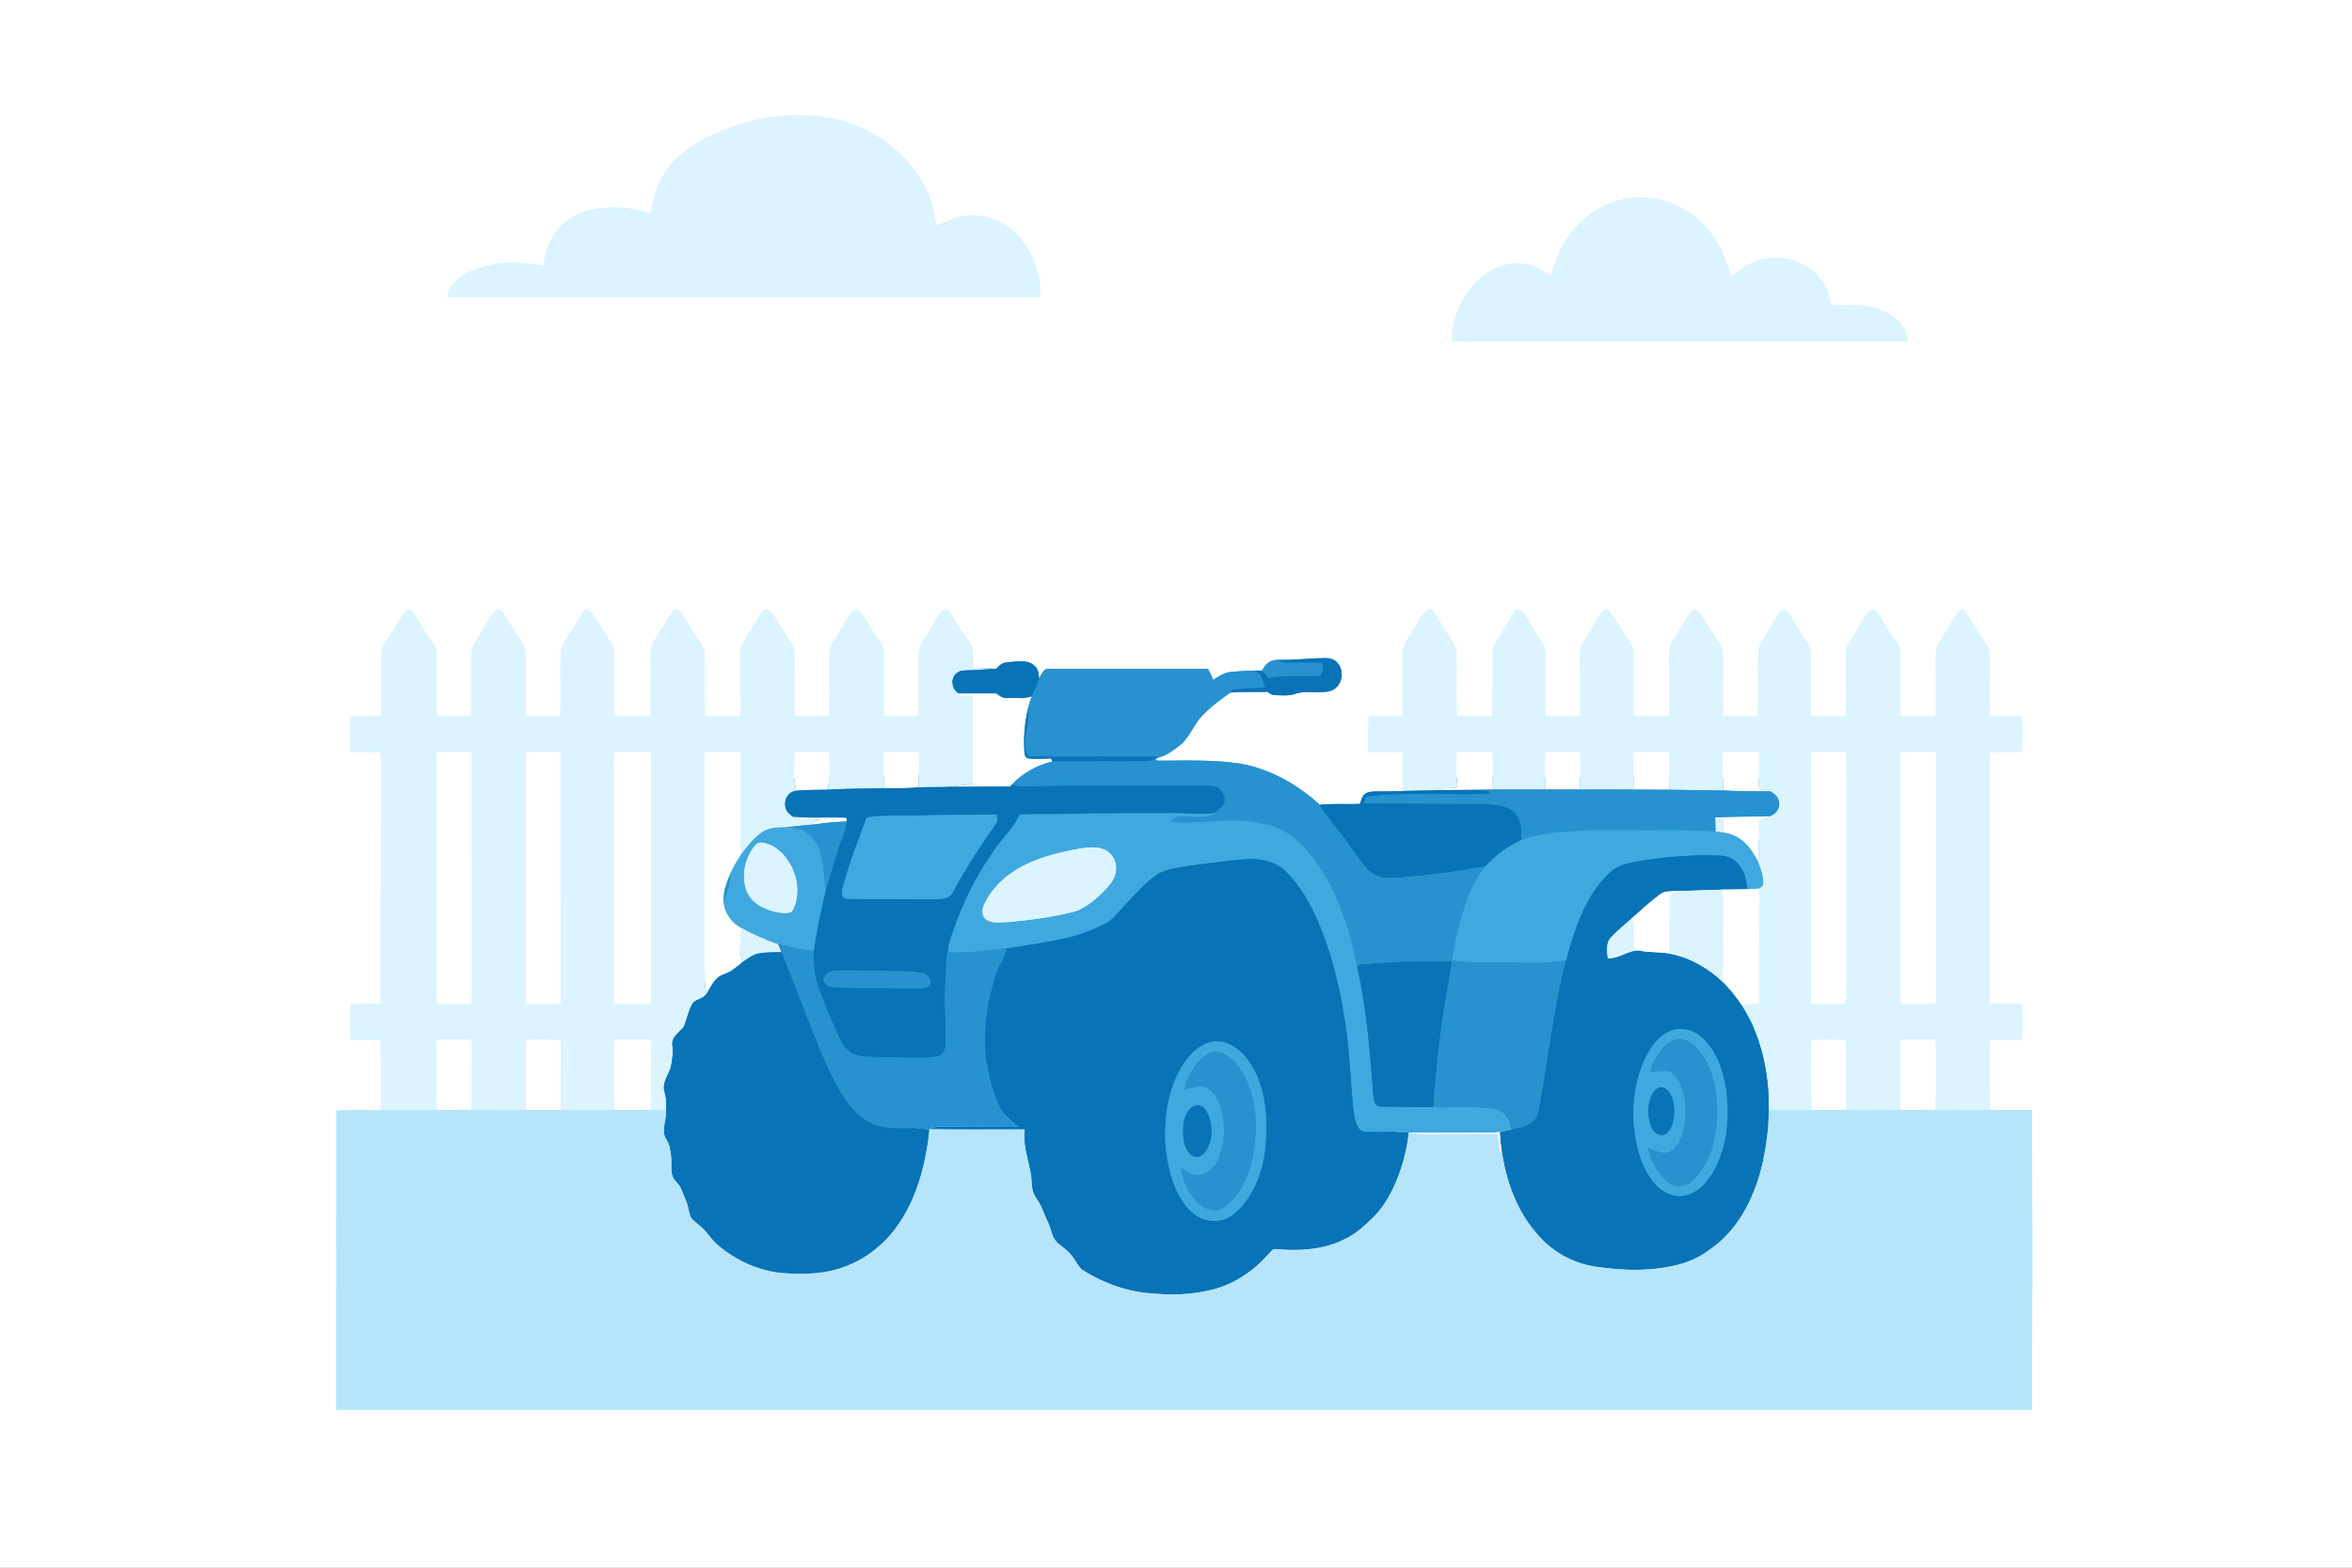 <svg xmlns="http://www.w3.org/2000/svg" viewBox="0 0 1254 836" width="1672" height="1114.667" xmlns:v="https://vecta.io/nano"><rect x="0" y="0" width="1254" height="836" fill="#333333" stroke="none"/><style><![CDATA[.B{stroke:#fff}.C{stroke:#2792cf}.D{fill:#fff}.E{fill:#2792cf}.F{stroke:#0973b8}.G{fill:#0973b8}.H{stroke:#dbf4ff}.I{fill:#dbf4ff}.J{stroke:#3fa9df}.K{fill:#3fa9df}]]></style><defs><path d="M0 0h1254v836H0V0zm346.99 113.95c-10.68-3.62-21.87-4.49-32.87-1.73-8.69 1.98-16.21 7.71-20.34 15.62-2.53 4.43-3.17 9.12-4 14.05-12.62-2.86-26.34-2.55-38.37 2.5-5.58 2.43-11.88 7.54-12.99 13.83 5.19.35 10.38.23 15.58.21h285c5.13.03 10.24.11 15.36-.17.9-10.87-2.8-21.63-9.5-30.13-7.3-9.7-19.71-14.79-31.72-12.85-5.04.74-8.92 3.34-13.94 4.91-1.06-4.67-1.6-9.67-3.21-14.14-8.66-22.62-29.56-38.37-52.99-43.1-15.57-2.72-31.98-1.7-47.1 2.88-14 4.5-29.18 10.66-38.61 22.48-6.14 7.41-8.97 16.23-10.3 25.64zm479.97 33.09c-4.23-2.62-7.85-5.32-12.93-6.06-7.36-1.3-14.48.24-20.68 4.33-12.03 7.95-19.28 22.31-19.31 36.65 4.99.25 9.97.17 14.96.14l215 .01c4.42.03 8.85.05 13.27-.13-.75-3.93-1.94-7.54-4.83-10.44-4.83-5.07-11.66-7.38-18.43-8.45-5.98-.96-11.39-.15-17.48-.22-.94-3.56-1.8-7.56-3.63-10.78-4.61-7.81-12.83-13.27-21.88-14.21-5.95-.54-12.07-.11-17.49 2.59-4.03 1.83-7.2 4.64-10.48 7.54-2.52-8.63-5.43-16.85-11.08-23.99-6.06-7.75-14.66-14.02-24.12-16.84-12.85-4.05-27.58-1.57-38.65 6.03-11.77 7.97-18.85 20.23-22.24 33.83zm-623.9 234.84c-5.41.19-10.82.02-16.24.15-.28 6.32-.24 12.65-.01 18.97l16.17.12c.37 7.95.09 15.92.18 23.88l-.17 110.16c-5.34.3-10.66.13-16 .19-.44 6.4-.5 12.87-.02 19.27 5.35.03 10.68-.2 16.03.16.3 12.44.09 24.91.14 37.35-7.92-.19-15.84-.23-23.76.07l-.08 159.55 904.09.09.18-83.84-.16-76.06c-7.54-.06-15.09-.1-22.63.05-.23-9.66-.02-19.33-.17-28.99-.05-2.83.11-5.66.37-8.48l16.95.06c.55-6.41.45-12.88.07-19.29-5.73-.08-11.44.23-17.17-.13-.27-4.72-.24-9.43-.2-14.16l.03-108c-.07-3.97-.02-7.92.23-11.88 5.72-.21 11.43.04 17.15-.18.32-6.3.25-12.6.05-18.9-5.74-.2-11.47.06-17.21-.17-.53-10.95.01-21.95-.21-32.91.1-3.35-1.78-5.43-3.5-8.07-3.68-5.21-6.65-10.85-10.49-15.96-1.42.52-2.63.91-3.43 2.3-2.58 3.83-4.65 7.99-7.17 11.86-1.62 2.76-3.94 5.54-3.93 8.87-.22 11.29.29 22.61-.15 33.9-6.26.18-12.52.19-18.78-.02l-.01-23.84c-.06-3.96.3-8.07-.3-12-.97-3.13-3.56-5.83-5.26-8.63-2.74-3.88-4.71-8.65-8.03-12.04-1.37-.21-2.45-.34-3.39.87-2.91 3.52-4.88 7.83-7.4 11.64-1.75 3.07-4.65 6.47-4.57 10.12-.22 11.29.24 22.62-.15 33.9-6.24.18-12.47.23-18.7-.07l.04-24.79c-.06-3.62.28-7.42-.37-10.99-.97-2.98-3.17-5.64-4.81-8.3-2.45-3.59-4.41-7.53-6.99-11.03-.61-.8-1.99-2.21-3.04-1.42-1.89 1.3-3.05 3.84-4.26 5.75-2.34 4.27-5.1 8.3-7.4 12.59-1.69 2.99-1.17 7.06-1.26 10.4-.08 9.28.29 18.59-.18 27.87-6.12.17-12.22.16-18.34 0-.49-10.95 0-21.95-.17-32.91.18-3.79-2.75-6.86-4.62-9.95-2.9-4.13-5.2-8.77-8.41-12.66-.97-1.25-2.38-1.54-3.57-.38-2.6 2.79-4.27 6.53-6.35 9.72-1.78 3.09-4.29 6.05-5.47 9.43-.71 3.85-.27 7.97-.34 11.88l-.04 24.84c-6.29.22-12.58.2-18.88 0-.21-11.28.09-22.59-.06-33.87.1-3.59-2.67-6.46-4.45-9.4-2.88-4.12-5.15-8.79-8.39-12.63-1.38-1.74-3.16-.5-4.25.83-2.82 3.62-4.79 7.92-7.22 11.81-1.93 3.48-4.4 6.19-4.2 10.39l.18 32.8c-6.19.33-12.39.25-18.58.09-.22-9.28-.05-18.58-.09-27.86-.11-3.94.62-7.76-1.65-11.18-3.32-5.09-6.19-10.46-9.56-15.5-1.08-1.78-2.46-1.84-4.3-2.28-3.3 4.89-6.08 10.09-9.33 15.01-1.59 2.58-3.24 4.75-3.27 7.93l-.05 33.85c-6.3.22-12.6.21-18.9.03-.6-11.28-.01-22.6-.26-33.88-.01-3.28-2.7-6.49-4.34-9.21-2.76-3.98-4.79-8.5-7.8-12.27-1.23-1.5-2.91-1.95-4.39-.46-3.08 3.3-4.97 7.79-7.48 11.55-1.92 3.29-4.81 6.38-4.74 10.39l-.08 33.86c-5.98.28-11.96.01-17.94.17-.33 6.31-.18 12.59-.26 18.91 6.08.32 12.15-.08 18.23.25l.17 20.66c-4.99.27-9.98.11-14.97.22-2.13.11-4.43.3-5.94 2.01-.95 1.35-1.4 3.1-1.98 4.64-7.13.25-14.32-.24-21.42.5-11.52-10.63-26.12-18.98-41.64-21.84-14.64-2.34-29.18-1.73-44.02-1.7-.76.08-1.43-.23-2.01-.93l2.03-.88c4.12-1.1 7.32-3.62 10.72-6.11 4.73-3.64 7.22-9.8 10.69-14.31 4.84-5.58 10.54-9.87 16.55-14.08 6.54-.65 13.18-.16 19.76-.44 1.43.84 2.49 1.87 4.26 1.79 3.52.04 7.59.48 10.9-.8 6.02-1.99 13.24.35 19.18-1.75 6.03-2.53 7.07-11.29 2.26-15.46-2.85-2.3-5.92-1.67-9.33-1.69-7.29.33-14.53 1.05-21.85.91l-.48-.01c-4.1.36-5.81 2.29-7.72 5.68l-4.37.02c-4.2.14-8.41.35-12.6.77-3.44.38-6.28 2.4-9.1 4.23a101.69 101.69 0 0 0-2.79-5.88c-28.14.04-57.12-.02-85.18.01-2.44-.35-3.84 3.38-4.87 5.03-.38-2.52-.18-4.72-2.28-6.51-3.49-3.76-10.22-2.46-14.76-1.98-2.76.04-4.06 1.61-5.9 3.38l-12.31-.52c-.43-3.56.12-7.19-.37-10.71-1.32-3.27-3.84-6.11-5.7-9.09-2.34-3.35-4.18-7.14-6.83-10.24-.99-1.22-2.77-1.17-3.8-.04-2.54 2.85-4.24 6.55-6.25 9.79-1.76 3.14-4.08 6.11-5.45 9.44-.94 3.37-.52 7.23-.59 10.72l-.02 25.83c-6.18.23-12.36.19-18.53.01l-.04-33.86c.02-3.55-2.38-6.13-4.18-8.98-2.62-3.77-4.76-7.85-7.4-11.61-.67-.76-1.57-2.27-2.72-2.16-2.01-.34-2.73 1.5-3.84 2.8-2.73 4.01-5.03 8.3-7.66 12.37-1.44 2.46-3.11 4.6-3.18 7.56-.3 11.28.28 22.61-.21 33.89-6.13.11-12.43.43-18.49-.24l.14-30.61c-.02-2.59.04-4.99-1.35-7.28-2.27-3.99-5.03-7.7-7.34-11.68-1.48-2.29-2.97-5.2-5.24-6.78-2.89-.9-3.57 1.63-5.01 3.48l-8.63 14.36c-1.27 2.15-1.45 4.46-1.45 6.9l.1 31.83c-6.26.23-12.52.21-18.78.02-.43-10.95.02-21.93-.23-32.89.11-3.84-2.81-6.84-4.72-9.95-2.93-4.12-5.09-8.86-8.32-12.74-.88-1.12-2.84-1.67-3.81-.41-2.64 3.1-4.49 6.9-6.69 10.32-1.67 2.91-3.85 5.77-4.96 8.94-.69 3.86-.24 7.97-.31 11.88l-.1 24.86c-6.47.17-12.92.23-19.4-.07l.03-24.79c-.04-3.63.3-7.41-.3-11-1.06-3.22-3.4-6.09-5.15-8.99-2.42-3.58-4.45-7.51-7.18-10.87-.87-1.28-2.82-1.34-3.71-.07-2.69 3.72-4.78 7.86-7.35 11.67-2.24 3.71-4.95 6.65-4.88 11.25l-.05 32.86c-6.18.2-12.36.21-18.55-.03-.25-8.6-.07-17.21-.1-25.82-.06-3.54.37-7.36-.44-10.82-1.34-3.3-3.83-6.18-5.69-9.21-2.17-3.18-3.86-6.77-6.3-9.75-1.21-1.46-3.25-1.44-4.33.17-3.02 3.73-5.15 8.23-7.74 12.28-1.85 3.25-4.52 6.36-4.4 10.3l-.14 32.9c-6.09.15-12.18.17-18.27 0-.33-8.61-.11-17.25-.2-25.87-.09-3.33.34-6.97-.47-10.21-1.6-3.74-4.4-6.99-6.48-10.49-1.98-3.03-3.63-6.35-5.87-9.19-1.01-1.25-2.69-1.34-3.66.03-3.19 3.92-5.47 8.61-8.3 12.8-1.83 3.05-4.68 6.34-4.67 10.02-.27 10.96.32 21.96-.15 32.92z" id="A"/><path d="M443 62.95c23.43 4.73 44.33 20.48 52.99 43.1 1.61 4.47 2.15 9.47 3.21 14.14 5.02-1.57 8.9-4.17 13.94-4.91 12.01-1.94 24.42 3.15 31.72 12.85 6.7 8.5 10.4 19.26 9.5 30.13-5.12.28-10.23.2-15.36.17H254c-5.2.02-10.39.14-15.58-.21 1.11-6.29 7.41-11.4 12.99-13.83 12.03-5.05 25.75-5.36 38.37-2.5.83-4.93 1.47-9.62 4-14.05 4.13-7.91 11.65-13.64 20.34-15.62 11-2.76 22.19-1.89 32.87 1.73 1.33-9.41 4.16-18.23 10.3-25.64 9.43-11.82 24.61-17.98 38.61-22.48 15.12-4.58 31.53-5.6 47.1-2.88z" id="B"/><path d="M887.85 107.18c9.46 2.82 18.06 9.09 24.12 16.84 5.65 7.14 8.56 15.36 11.08 23.99 3.28-2.9 6.45-5.71 10.48-7.54 5.42-2.7 11.54-3.13 17.49-2.59 9.05.94 17.27 6.4 21.88 14.21 1.83 3.22 2.69 7.22 3.63 10.78 6.09.07 11.5-.74 17.48.22 6.77 1.07 13.6 3.38 18.43 8.45 2.89 2.9 4.08 6.51 4.83 10.44-4.42.18-8.85.16-13.27.13l-215-.01c-4.99.03-9.97.11-14.96-.14.03-14.34 7.28-28.7 19.31-36.65 6.2-4.09 13.32-5.63 20.68-4.33 5.08.74 8.7 3.44 12.93 6.06 3.39-13.6 10.47-25.86 22.24-33.83 11.07-7.6 25.8-10.08 38.65-6.03z" id="C"/><path d="M219.84 326.11c2.24 2.84 3.89 6.16 5.87 9.19 2.08 3.5 4.88 6.75 6.48 10.49.81 3.24.38 6.88.47 10.21.09 8.62-.13 17.26.2 25.87 6.09.17 12.18.15 18.27 0 .36-10.96-.02-21.94.14-32.9-.12-3.94 2.55-7.05 4.4-10.3 2.59-4.05 4.72-8.55 7.74-12.28 1.08-1.61 3.12-1.63 4.33-.17 2.44 2.98 4.13 6.57 6.3 9.75 1.86 3.03 4.35 5.91 5.69 9.21.81 3.46.38 7.28.44 10.82l.1 25.82c6.19.24 12.37.23 18.55.03.2-10.95-.08-21.91.05-32.86-.07-4.6 2.64-7.54 4.88-11.25 2.57-3.81 4.66-7.95 7.35-11.67.89-1.27 2.84-1.21 3.71.07 2.73 3.36 4.76 7.29 7.18 10.87 1.75 2.9 4.09 5.77 5.15 8.99.6 3.59.26 7.37.3 11l-.03 24.79c6.48.3 12.93.24 19.4.07.2-8.28.07-16.57.1-24.86.07-3.91-.38-8.02.31-11.88 1.11-3.17 3.29-6.03 4.96-8.94 2.2-3.42 4.05-7.22 6.69-10.32.97-1.26 2.93-.71 3.81.41 3.23 3.88 5.39 8.62 8.32 12.74 1.91 3.11 4.83 6.11 4.72 9.95.25 10.96-.2 21.94.23 32.89 6.26.19 12.52.21 18.78-.02l-.1-31.83c0-2.44.18-4.75 1.45-6.9 2.76-4.84 5.73-9.59 8.63-14.36 1.44-1.85 2.12-4.38 5.01-3.48 2.27 1.58 3.76 4.49 5.24 6.78 2.31 3.98 5.07 7.69 7.34 11.68 1.39 2.29 1.33 4.69 1.35 7.28l-.14 30.61c6.06.67 12.36.35 18.49.24.49-11.28-.09-22.61.21-33.89.07-2.96 1.74-5.1 3.18-7.56 2.63-4.07 4.93-8.36 7.66-12.37 1.11-1.3 1.83-3.14 3.84-2.8 1.15-.11 2.05 1.4 2.72 2.16 2.64 3.76 4.78 7.84 7.4 11.61 1.8 2.85 4.2 5.43 4.18 8.98l.04 33.86c6.17.18 12.35.22 18.53-.01.17-8.61 0-17.22.02-25.83.07-3.49-.35-7.35.59-10.72 1.37-3.33 3.69-6.3 5.45-9.44 2.01-3.24 3.71-6.94 6.25-9.79 1.03-1.13 2.81-1.18 3.8.04 2.65 3.1 4.49 6.89 6.83 10.24 1.86 2.98 4.38 5.82 5.7 9.09.49 3.52-.06 7.15.37 10.71 4.11.07 8.21.3 12.31.52-4.7.16-9.37.73-14.08.79-2.51.17-4.95-.18-6.99 1.56-3.44 3.02-2.77 8.73 1.26 10.93l-1.18.82 8.58.26-.01 47.06c-4.01.54-8.03.81-12.01 1.54-5.6.24-11.21.08-16.81.27l-.06-18.73c-6.16-.18-12.36-.3-18.52.03-.27 6.4.04 12.81-.19 19.22-9.88.16-19.74.11-29.61.75 1.07-6.72.66-13.2.44-20-6.03-.22-12.06-.19-18.09-.03-.09 6.71-1 14.01.78 20.54-4.23.55-6.51 4.32-5.89 8.38.38 2.64 2.19 4.22 4.29 5.61 4.12 2.25 9.83.68 14.42 1.73-1.7.63-3.42 1.03-5.22 1.3l2.01.95-15.83 1.48c-4.24 0-8.83.28-12.39 2.85-4.16 2.92-7.54 7.32-10.61 11.33-.76-5.42-.71-10.84-.62-16.29l.03-37.85c-6.29-.23-12.58-.2-18.87-.03-.37 7.61-.07 15.26-.14 22.88l-.01 95c-.12 3.71-.06 7.29 1.05 10.87-1.69 2.75-4.94 2.7-7.17 4.78-2.62 3.58-3.25 8.99-5.07 12.97-2.1 2.72-6.65 5.44-6.06 9.36.45 3.83.14 7.29-.62 11.06-.56 3.61-3.02 6.31-3.67 9.96-.81 2.89.63 5.08.88 7.94.11 2.09.02 4.19-.02 6.28l-8.03-.27c-.32-12.49.25-25.01-.26-37.49-6.44 0-12.88-.13-19.31.06-.3 12.48.26 25-.29 37.48-9.35.29-18.73.16-28.08-.02-.51-12.39.14-24.81-.24-37.2-5.25-.45-10.55-.22-15.82-.26-1.2.08-2.48-.04-2.5 1.56-.37 11.95.31 23.95-.32 35.9-9.65.31-19.33.18-28.99.14.29-9.7.03-19.42.18-29.12.08-2.86-.12-5.71-.45-8.55-5.92.04-11.85-.18-17.76.09-.61 4.88-.33 9.57-.35 14.46v23.07c-9.9.21-19.81.11-29.72.06l-.14-37.35c-5.35-.36-10.68-.13-16.03-.16-.48-6.4-.42-12.87.02-19.27 5.34-.06 10.66.11 16-.19l.17-110.16c-.09-7.96.19-15.93-.18-23.88-5.39-.19-10.78-.01-16.17-.12-.23-6.32-.27-12.65.01-18.97 5.42-.13 10.83.04 16.24-.15.47-10.96-.12-21.96.15-32.92-.01-3.68 2.84-6.97 4.67-10.02 2.83-4.19 5.11-8.88 8.3-12.8.97-1.37 2.65-1.28 3.66-.03zm13.14 75.03c-.16 3.95-.17 7.9-.12 11.86l-.01 109c-.04 4.39-.05 8.78.17 13.18 6.06.3 12.1.28 18.17-.01.37-6.73.13-13.43.21-20.17l-.02-95c-.08-6.3.16-12.57-.22-18.87-6.07-.18-12.12-.2-18.18.01zm47.47 133.82c6.16.76 12.22.52 18.4.16l-.02-133.98c-6.09-.1-12.29-.43-18.36.17l-.02 133.65zm46.98.01c6.45.67 13.05.45 19.52.21L347 412c.05-3.63.01-7.25-.12-10.88-6.43-.06-12.96-.42-19.36.18-.34 3.87-.07 7.81-.11 11.7l.02 121.97z" id="D"/><path d="M764.43 326.5c3.01 3.77 5.04 8.29 7.8 12.27 1.64 2.72 4.33 5.93 4.34 9.21.25 11.28-.34 22.6.26 33.88 6.3.18 12.6.19 18.9-.03l.05-33.85c.03-3.18 1.68-5.35 3.27-7.93 3.25-4.92 6.03-10.12 9.33-15.01 1.84.44 3.22.5 4.3 2.28 3.37 5.04 6.24 10.41 9.56 15.5 2.27 3.42 1.54 7.24 1.65 11.18l.09 27.86c6.19.16 12.39.24 18.58-.09l-.18-32.8c-.2-4.2 2.27-6.91 4.2-10.39 2.43-3.89 4.4-8.19 7.22-11.81 1.09-1.33 2.87-2.57 4.25-.83 3.24 3.84 5.51 8.51 8.39 12.63 1.78 2.94 4.55 5.81 4.45 9.4l.06 33.87c6.3.2 12.59.22 18.88 0 .16-8.27-.01-16.56.04-24.84.07-3.91-.37-8.03.34-11.88 1.18-3.38 3.69-6.34 5.47-9.43 2.08-3.19 3.75-6.93 6.35-9.72 1.19-1.16 2.6-.87 3.57.38 3.21 3.89 5.51 8.53 8.41 12.66 1.87 3.09 4.8 6.16 4.62 9.95.17 10.96-.32 21.96.17 32.91 6.12.16 12.22.17 18.34 0 .47-9.28.1-18.59.18-27.87.09-3.34-.43-7.41 1.26-10.4 2.3-4.29 5.06-8.32 7.4-12.59 1.21-1.91 2.37-4.45 4.26-5.75 1.05-.79 2.43.62 3.04 1.42 2.58 3.5 4.54 7.44 6.99 11.03 1.64 2.66 3.84 5.32 4.81 8.3.65 3.57.31 7.37.37 10.99l-.04 24.79c6.23.3 12.46.25 18.7.07.39-11.28-.07-22.61.15-33.9-.08-3.65 2.82-7.05 4.57-10.12 2.52-3.81 4.49-8.12 7.4-11.64.94-1.21 2.02-1.08 3.39-.87 3.32 3.39 5.29 8.16 8.03 12.04 1.7 2.8 4.29 5.5 5.26 8.63.6 3.93.24 8.04.3 12l.01 23.84c6.26.21 12.52.2 18.78.02.44-11.29-.07-22.61.15-33.9-.01-3.33 2.31-6.11 3.93-8.87 2.52-3.87 4.59-8.03 7.17-11.86.8-1.39 2.01-1.78 3.43-2.3 3.84 5.11 6.81 10.75 10.49 15.96 1.72 2.64 3.6 4.72 3.5 8.07.22 10.96-.32 21.96.21 32.91 5.74.23 11.47-.03 17.21.17.2 6.3.27 12.6-.05 18.9-5.72.22-11.43-.03-17.15.18-.25 3.96-.3 7.91-.23 11.88l-.03 108c-.04 4.73-.07 9.44.2 14.16 5.73.36 11.44.05 17.17.13.38 6.41.48 12.88-.07 19.29-5.66.11-11.3-.09-16.95-.06-.26 2.82-.42 5.65-.37 8.48l.17 28.99c-9.57.22-19.17.24-28.74-.01-.06-12.5.44-25.05-.25-37.53-6.11.02-12.24-.12-18.36.06-.3 12.48.21 24.99-.31 37.47-9.64.26-19.3.15-28.94-.01l-.08-37.18c-6.12-.37-12.2-.36-18.32-.02-.39 12.38-.17 24.84-.06 37.24-7.58.24-15.14-.21-22.72.14.4-19.29-4.01-39.83-14.43-56.26l9.09-.96.34-61.07c.82-.52 1.52-1.15 2.1-1.87.3-4.47-1.29-8.36-2.82-12.43.77-7.41.35-14.78.31-22.21 1.91-.59 3.8-1.2 5.66-1.94 3.66-1.19 6.16-4.55 5.12-8.46-.71-2.48-2.53-3.75-4.63-5l1.06-.55a172.36 172.36 0 0 0-6.82-.53c-.59-6.58-.08-13.1-.26-19.7-6.29-.26-12.59-.22-18.88-.05-.42 6.83-.22 13.61-.05 20.44l-28.63-.4c-.44-6.68-.14-13.34-.32-20.02-6.22-.16-12.47-.29-18.69.03-.5 6.62 0 13.27-.26 19.9l-28.61-.03c.17-6.67.42-13.26-.05-19.93-6.08-.16-12.13-.17-18.21 0-.31 6.65-.02 13.29-.19 19.94-9.31 0-18.62-.02-27.93.01-.26-6.63-.01-13.26-.18-19.9-6.29-.25-12.59-.21-18.88-.04-.44 6.29 0 12.54-.18 18.83-3.59.41-7.18.55-10.79.54l3.24.84-21.17.5c-.25-6.89-.01-13.78-.17-20.66-6.08-.33-12.15.07-18.23-.25.08-6.32-.07-12.6.26-18.91 5.98-.16 11.96.11 17.94-.17l.08-33.86c-.07-4.01 2.82-7.1 4.74-10.39 2.51-3.76 4.4-8.25 7.48-11.55 1.48-1.49 3.16-1.04 4.39.46zm201.35 74.61c-.43 7.95-.08 15.93-.19 23.89l.01 91c.1 6.41-.19 12.78.17 19.18 6.11.28 12.19.3 18.3-.01.26-4.72.19-9.44.14-14.17l.02-107c.05-4.29.07-8.58-.1-12.87-6.12-.18-12.23-.18-18.35-.02zm47.59 133.93c6.19.58 12.37.41 18.57.09.18-3.71.23-7.41.17-11.13l-.06-122.87c-6.19-.09-12.47-.41-18.63.14-.28 2.89-.15 5.84-.14 8.73l.09 125.04z" id="E"/><path d="M702.98 351c3.41.02 6.48-.61 9.33 1.69 4.81 4.17 3.77 12.93-2.26 15.46-5.94 2.1-13.16-.24-19.18 1.75-3.31 1.28-7.38.84-10.9.8-1.77.08-2.83-.95-4.26-1.79-6.58.28-13.22-.21-19.76.44l1.23-1.7 17.16-1.26c-.7-2.13-1.25-4.45-2.32-6.42-1.04-.92-2.3-1.62-3.46-2.37l4.37-.02 3.51 3.96c9.14-1.69 18.1-.88 27.33-1.11 1.25-2.63 2.13-4.13.96-7.02-6.25-.14-12.49.05-18.74.11-1.95.16-3.21-.76-4.86-1.61 7.32.14 14.56-.58 21.85-.91z" id="F"/><path d="M680.65 351.9l.48.01c1.65.85 2.91 1.77 4.86 1.61l18.74-.11c1.17 2.89.29 4.39-.96 7.02-9.23.23-18.19-.58-27.33 1.11l-3.51-3.96c1.91-3.39 3.62-5.32 7.72-5.68z" id="G"/><path d="M536.98 353.27c4.54-.48 11.27-1.78 14.76 1.98 2.1 1.79 1.9 3.99 2.28 6.51-1.01 3.33-2.47 6.44-3.95 9.57-3.96 1.59-8.83.87-13.08 1-2.5.25-3.98-1.15-5.91-2.4-6.61-.04-13.21.03-19.81 0-4.03-2.2-4.7-7.91-1.26-10.93 2.04-1.74 4.48-1.39 6.99-1.56 4.71-.06 9.38-.63 14.08-.79 1.84-1.77 3.14-3.34 5.9-3.38z" id="H"/><path d="M558.89 356.73l85.18-.01a101.69 101.69 0 0 1 2.79 5.88c2.82-1.83 5.66-3.85 9.1-4.23 4.19-.42 8.4-.63 12.6-.77 1.16.75 2.42 1.45 3.46 2.37 1.07 1.97 1.62 4.29 2.32 6.42-5.73.27-11.43.93-17.16 1.26l-1.23 1.7c-6.01 4.21-11.71 8.5-16.55 14.08-3.47 4.51-5.96 10.67-10.69 14.31-3.4 2.49-6.6 5.01-10.72 6.11-6.22-.8-12.69-.27-18.99-.42-17.06-.17-34.16.31-51.21-.2-3.34-8.91 1.19-16.36.38-25.61.41-2.16 1.01-4.28 1.9-6.29 1.48-3.13 2.94-6.24 3.95-9.57 1.03-1.65 2.43-5.38 4.87-5.03z" id="I"/><path d="M511.27 369.93h19.81c1.93 1.25 3.41 2.65 5.91 2.4 4.25-.13 9.12.59 13.08-1-.89 2.01-1.49 4.13-1.9 6.29-1.87 7.96-2.6 16.12-1.89 24.28.1 1.08.93 2.51 2.13 2.55 3.98.46 8.1.08 12.1.01l.52 1.69c-7.84 1.71-16.08 6.33-21.49 12.3-.36.33-.71.67-1.06 1.02l-31.83.14c3.98-.73 8-1 12.01-1.54l.01-47.06c-2.86-.14-5.72-.19-8.58-.26l1.18-.82z" id="J"/><path d="M548.17 377.62c.81 9.25-3.72 16.7-.38 25.61 17.05.51 34.15.03 51.21.2 6.3.15 12.77-.38 18.99.42l-2.03.88-.39.16c-1.77.89-3.6 1.14-5.57 1.14-16.32-.06-32.65-.04-48.97.12l-.52-1.69c-4 .07-8.12.45-12.1-.01-1.2-.04-2.03-1.47-2.13-2.55-.71-8.16.02-16.32 1.89-24.28z" id="K"/><path d="M232.98 401.14c6.06-.21 12.11-.19 18.18-.01.38 6.3.14 12.57.22 18.87l.02 95c-.08 6.74.16 13.44-.21 20.17-6.07.29-12.11.31-18.17.01-.22-4.4-.21-8.79-.17-13.18l.01-109c-.05-3.96-.04-7.91.12-11.86z" id="L"/><path d="M280.47 401.31c6.07-.6 12.27-.27 18.36-.17l.02 133.98c-6.18.36-12.24.6-18.4-.16l.02-133.65z" id="M"/><path d="M327.52 401.3c6.4-.6 12.93-.24 19.36-.18.13 3.63.17 7.25.12 10.88l-.05 123.18c-6.47.24-13.07.46-19.52-.21L327.41 413c.04-3.89-.23-7.83.11-11.7z" id="N"/><path d="M375.91 401.12c6.29-.17 12.58-.2 18.87.03l-.03 37.85c-.09 5.45-.14 10.87.62 16.29-2.39 3.46-4.58 7.15-6.14 11.08-2.16 5.28-4.05 10.29-3.17 16.13 1.13 5.57 4.15 9.65 9.14 12.37-.34 6.07-1.45 12.37.81 18.16-1.89 1.43-3.67 3.02-5.6 4.39-2.22 1.57-5.14 2.1-7.36 3.63-2.8 2.19-4.42 5.84-6.24 8.82-1.11-3.58-1.17-7.16-1.05-10.87l.01-95c.07-7.62-.23-15.27.14-22.88z" id="O"/><path d="M423.81 401.12c6.03-.16 12.06-.19 18.09.03.22 6.8.63 13.28-.44 20-5.65.11-11.22.02-16.87.51-1.78-6.53-.87-13.83-.78-20.54z" id="P"/><path d="M471.26 401.18c6.16-.33 12.36-.21 18.52-.03.19 6.25.03 12.49.06 18.73-6.25.58-12.5.44-18.77.52.23-6.41-.08-12.82.19-19.22z" id="Q"/><path d="M776.84 401.12c6.29-.17 12.59-.21 18.88.04.17 6.64-.08 13.27.18 19.9l-14.03.19-12.76.08-3.24-.84c3.61.01 7.2-.13 10.79-.54.18-6.29-.26-12.54.18-18.83z" id="R"/><path d="M824.02 401.11c6.08-.17 12.13-.16 18.21 0 .47 6.67.22 13.26.05 19.93l-18.45.01c.17-6.65-.12-13.29.19-19.94z" id="S"/><path d="M871.15 401.17c6.22-.32 12.47-.19 18.69-.03.18 6.68-.12 13.34.32 20.02l-19.27-.09c.26-6.63-.24-13.28.26-19.9z" id="T"/><path d="M918.84 401.12c6.29-.17 12.59-.21 18.88.05.18 6.6-.33 13.12.26 19.7a172.36 172.36 0 0 1 6.82.53l-1.06.55c-8.33.13-16.63-.03-24.95-.39-.17-6.83-.37-13.61.05-20.44z" id="U"/><path d="M965.78 401.11c6.12-.16 12.23-.16 18.35.02.17 4.29.15 8.58.1 12.87l-.02 107c.05 4.73.12 9.45-.14 14.17-6.11.31-12.19.29-18.3.01-.36-6.4-.07-12.77-.17-19.18l-.01-91c.11-7.96-.24-15.94.19-23.89z" id="V"/><path d="M1013.42 401.27c6.16-.55 12.44-.23 18.63-.14l.06 122.87c.06 3.72.01 7.42-.17 11.13-6.2.32-12.38.49-18.57-.09l-.09-125.04c-.01-2.89-.14-5.84.14-8.73z" id="W"/><path d="M615.57 404.89l.39-.16c.58.7 1.25 1.01 2.01.93 14.84-.03 29.38-.64 44.02 1.7 15.52 2.86 30.12 11.21 41.64 21.84 3.74 5.91 8.23 11.21 12.49 16.74 3.92 5.09 7.35 10.57 11.37 15.58 2.72 3.33 6.06 5.97 10.49 6.38 6.58.57 13.43-.71 20.04-1.09 11.41-1.28 22.78-2.99 34.1-4.88-3.67 4.71-6.71 9.76-8.84 15.35-4.33 11.19-7.19 23.1-9.13 34.92 6.81 1.05 13.95.67 20.85.81 13.23-.05 26.82.95 39.97-.63-6.87 26.04-9.44 53.45-14.61 79.9-.51 2.37-1.15 4.43-3.18 5.93-3.45 3.07-7.37 3.36-11.68 4.22-.77-2.56-1.39-5.76-3.1-7.89-1.89-2.19-4.6-2.9-7.36-3.26-10.29-1.29-20.39-.41-30.93-.94.38-9.13 1.56-18.24 2.38-27.34 1.61-16.88 4.7-33.44 7.55-50.13-16.56-.51-33.27.14-49.76 1.68l-.58 1.4c-3.09-15.62-7.99-31.17-15.29-45.34-5.87-10.57-14.06-22.3-25.04-27.97-12.54-5.72-27.91-5.55-41.34-4.2-6.01.06-12.48 1.04-18.35-.36 1.28-.94 2.76-2.58 4.41-2.69 4.95-.38 9.95.45 14.92-.05 1.69-.04 2.91-.77 4.28-1.67 2.14-1.66 5.37-3.74 5.59-6.69.16-3.1-1.95-6.74-5.04-7.58-2.86-.54-5.93-.35-8.84-.36-31.33.01-62.69-.26-94.01.41-1.91-.03-3.6-.56-5.45-1 5.41-5.97 13.65-10.59 21.49-12.3l48.97-.12c1.97 0 3.8-.25 5.57-1.14z" id="X"/><path d="M539.54 418.45c1.85.44 3.54.97 5.45 1 31.32-.67 62.68-.4 94.01-.41 2.91.01 5.98-.18 8.84.36 3.09.84 5.2 4.48 5.04 7.58-.22 2.95-3.45 5.03-5.59 6.69-7.83 1.09-15.46-.2-23.29.05-14.66.01-29.34-.07-44 .14-12.07.66-24.19.07-36.26.56-1.66 3.4-3.52 6.41-6.03 9.26-14.78 17.41-25.35 38.5-31.9 60.29-1.42 6.84-1.36 14.07-1.83 21.03-.71 10.76.67 21.29.23 32.03-.12 2.2-.71 4.29-2.57 5.63-1.94 1.01-4.47 1.13-6.62 1.31-8.88.54-17.86-.24-26.77-.24-4.43-.15-9.95.12-13.9-2.05-3.84-2.04-5.76-5.78-7.53-9.55-3.7-8.14-7.09-16.41-10.23-24.77-2.51-6.28-2.84-13.6-2.72-20.29 1.37-11.03 3.89-21.79 6.35-32.61 2.22-6.65 3.68-13.49 6.17-20.06 1.63-5.4 4.23-10.73 5.02-16.32l-.16-1.91c-9.39-.53-18.91.38-28.26-.52-2.1-1.39-3.91-2.97-4.29-5.61-.62-4.06 1.66-7.83 5.89-8.38 5.65-.49 11.22-.4 16.87-.51 9.87-.64 19.73-.59 29.61-.75 6.27-.08 12.52.06 18.77-.52 5.6-.19 11.21-.03 16.81-.27l31.83-.14c.35-.35.7-.69 1.06-1.02zm-77.4 17.54c-4.65 12.64-9.63 25.02-12.93 38.12-.25 1.82-.76 3.61.93 4.88 1.9.37 3.93.35 5.86.37l42 .16c3.87-.27 7.74.32 9.87-3.64 6.66-12.39 14.27-24.18 22.39-35.66 1.55-2.15 1.59-3.24 1.17-5.82l-45.43.55c-7.88.3-16.08-.26-23.86 1.04zM473 526.88c6.34-.06 12.7.36 19.03.08 1.72.03 3.98-1.05 4.01-2.99.2-2.85-2.46-4.74-5.02-5.12-7.19-1.25-14.74-.77-22.02-1.04-7.99-.02-16.06-.57-24.03-.06-2.92.16-4.87 1.63-5.98 4.3.7 2.9 2.02 3.98 5 4.27 9.61.82 19.37.48 29.01.56z" id="Y"/><path d="M769.11 421.33l12.76-.08c3.96.11 8.11-.15 12 .63l.71 1.39c-21.39 1.07-43.16-1.05-64.45 1.39-2.03.07-2.31 2.26-3.08 3.71l57.95.21c6.62.34 15.27-.31 21.03 3.34 5.13 3.93 5.53 10.08 5.02 16.06-7.13 3.4-13.62 8.08-18.93 13.95-11.32 1.89-22.69 3.6-34.1 4.88-6.61.38-13.46 1.66-20.04 1.09-4.43-.41-7.77-3.05-10.49-6.38-4.02-5.01-7.45-10.49-11.37-15.58-4.26-5.53-8.75-10.83-12.49-16.74 7.1-.74 14.29-.25 21.42-.5.58-1.54 1.03-3.29 1.98-4.64 1.51-1.71 3.81-1.9 5.94-2.01 4.99-.11 9.98.05 14.97-.22 7.05-.29 14.11-.26 21.17-.5z" id="Z"/><path d="M781.87 421.25l14.03-.19 27.93-.01 18.45-.01 28.61.03 19.27.09 28.63.4c8.32.36 16.62.52 24.95.39 2.1 1.25 3.92 2.52 4.63 5 1.04 3.91-1.46 7.27-5.12 8.46l-28.67.53.02.81.15 6.78c-15.84-1.14-31.87-.48-47.75-.69-9.01.07-17.8-.49-26.78.45-9.92.55-19.68 1.57-29.17 4.69.51-5.98.11-12.13-5.02-16.06-5.76-3.65-14.41-3-21.03-3.34l-57.95-.21c.77-1.45 1.05-3.64 3.08-3.71 21.29-2.44 43.06-.32 64.45-1.39l-.71-1.39c-3.89-.78-8.04-.52-12-.63z" id="a"/><path d="M543.74 434.42c12.07-.49 24.19.1 36.26-.56l44-.14c7.83-.25 15.46 1.04 23.29-.05-1.37.9-2.59 1.63-4.28 1.67-4.97.5-9.97-.33-14.92.05-1.65.11-3.13 1.75-4.41 2.69 5.87 1.4 12.34.42 18.35.36 13.43-1.35 28.8-1.52 41.34 4.2 10.98 5.67 19.17 17.4 25.04 27.97 7.3 14.17 12.2 29.72 15.29 45.34 4.28 19.19 6.26 39.09 7.8 58.67.38 4.15.36 8.47 1.25 12.54.51 2.18 2.07 3 4.2 3l27.16.18c10.54.53 20.64-.35 30.93.94 2.76.36 5.47 1.07 7.36 3.26 1.71 2.13 2.33 5.33 3.1 7.89l-5.92 1.27c-5.79.65-11.75.27-17.58.38-10.12-.06-20.25.13-30.38-.07l-.49-.05c-7.33-.64-14.8-.03-22.14-.37-1.84-.11-3.49-.36-4.62-1.98-2.03-3.03-2.44-7.37-2.95-10.9-1.3-12.89-1.65-25.83-3.31-38.69-2.67-20.81-7.36-42.07-15.77-61.36-3.97-9.21-8.99-17.77-15.92-25.09-3.39-3.55-7.59-5.77-12.4-6.72-6.83-1.52-13.21-.33-20.05.35-9.32 1.12-18.75 2.1-27.96 3.93-3.83.76-7.46 1.84-10.57 4.31-7.57 5.84-13.93 13.57-20.47 20.55-3.61 4.48-9.99 6.6-15.18 8.79-8.68 3.57-17.62 4.8-26.78 6.46-5.46.93-10.97 1.75-16.46 2.48-10.17.91-20.64 2.75-30.83 2.15l.09-3.9c6.55-21.79 17.12-42.88 31.9-60.29 2.51-2.85 4.37-5.86 6.03-9.26zm32.59 18.01c-12.92 2.25-26.66 5.68-37.5 13.37-6.02 4.26-11.12 10.08-14.26 16.77-1.16 2.86-1.19 6.39 1.78 8.14 3.19 1.8 7.89 1.07 11.42.97 12.1-1.08 24.33-2.76 36.08-5.85 7.17-3 13.45-8.73 18.28-14.74 3.74-4.67 4.09-11.54-.27-15.93-4.11-4.01-10.3-3.53-15.53-2.73z" id="b"/><path d="M486 434.95c15.14-.52 30.29-.24 45.43-.55.42 2.58.38 3.67-1.17 5.82-8.12 11.48-15.73 23.27-22.39 35.66-2.13 3.96-6 3.37-9.87 3.64l-42-.16c-1.93-.02-3.96 0-5.86-.37-1.69-1.27-1.18-3.06-.93-4.88 3.3-13.1 8.28-25.48 12.93-38.12 7.78-1.3 15.98-.74 23.86-1.04z" id="c"/><path d="M422.99 435.65c9.35.9 18.87-.01 28.26.52l.16 1.91c-5.78.17-11.49.73-17.21 1.55l-2.01-.95c1.8-.27 3.52-.67 5.22-1.3-4.59-1.05-10.3.52-14.42-1.73z" id="d"/><path d="M914.58 435.94l28.67-.53-5.66 1.94c.04 7.43.46 14.8-.31 22.21-3.82-7.93-9.45-14.49-18.68-15.6l-.06-6.75-3.94-.46-.02-.81z" id="e"/><path d="M914.6 436.75l3.94.46.06 6.75-3.85-.43-.15-6.78z" id="f"/><path d="M451.41 438.08c-.79 5.59-3.39 10.92-5.02 16.32-2.49 6.57-3.95 13.41-6.17 20.06-1.52-7.77-.87-15.21-3.92-22.62-1.7-3.67-5.09-7.34-8.67-9.24-3.07-.62-6.22-.6-9.26-1.49l15.83-1.48c5.72-.82 11.43-1.38 17.21-1.55z" id="g"/><path d="M418.37 441.11c3.04.89 6.19.87 9.26 1.49 3.58 1.9 6.97 5.57 8.67 9.24 3.05 7.41 2.4 14.85 3.92 22.62-2.46 10.82-4.98 21.58-6.35 32.61-6.42-.63-12.7-1.99-18.94-3.6-6.75-2.13-13.55-5.15-19.73-8.6-4.99-2.72-8.01-6.8-9.14-12.37.51-5.53 3.39-10.63 3.17-16.13 1.56-3.93 3.75-7.62 6.14-11.08 3.07-4.01 6.45-8.41 10.61-11.33 3.56-2.57 8.15-2.85 12.39-2.85zm-13.12 8.17c-2.21.49-3.5 2.56-4.64 4.32-3.68 5.91-4.91 13.2-3.1 19.94 1.46 4.82 4.91 8.43 9.46 10.47 4.33 1.97 9.88 3.6 14.6 2.53 1.45-1.32 2.18-3.45 2.7-5.3 1.89-7.41.43-15.35-3.82-21.7-3.12-5.25-8.9-10.02-15.2-10.26z" id="h"/><path d="M840.22 443.29c8.98-.94 17.77-.38 26.78-.45 15.88.21 31.91-.45 47.75.69 1.29.12 2.57.25 3.85.43 9.23 1.11 14.86 7.67 18.68 15.6 1.53 4.07 3.12 7.96 2.82 12.43-.58.72-1.28 1.35-2.1 1.87-2.01.18-4.02.29-6.03.36-.68-5.33-2.14-10.28-5.96-14.24-2.38-2.48-5.6-3.54-8.97-3.71-14.14-.63-28.1.61-42.06 2.77-6.38 1.15-12.35 1.99-17.17 6.76-12.77 12.28-18.3 29.94-22.84 46.58-13.15 1.58-26.74.58-39.97.63-6.9-.14-14.04.24-20.85-.81 1.94-11.82 4.8-23.73 9.13-34.92 2.13-5.59 5.17-10.64 8.84-15.35 5.31-5.87 11.8-10.55 18.93-13.95 9.49-3.12 19.25-4.14 29.17-4.69z" id="i"/><path d="M405.25 449.28c6.3.24 12.08 5.01 15.2 10.26 4.25 6.35 5.71 14.29 3.82 21.7-.52 1.85-1.25 3.98-2.7 5.3-4.72 1.07-10.27-.56-14.6-2.53-4.55-2.04-8-5.65-9.46-10.47-1.81-6.74-.58-14.03 3.1-19.94 1.14-1.76 2.43-3.83 4.64-4.32z" id="j"/><path d="M576.33 452.43c5.23-.8 11.42-1.28 15.53 2.73 4.36 4.39 4.01 11.26.27 15.93-4.83 6.01-11.11 11.74-18.28 14.74-11.75 3.09-23.98 4.77-36.08 5.85-3.53.1-8.23.83-11.42-.97-2.97-1.75-2.94-5.28-1.78-8.14 3.14-6.69 8.24-12.51 14.26-16.77 10.84-7.69 24.58-11.12 37.5-13.37z" id="k"/><path d="M917.04 456.27c3.37.17 6.59 1.23 8.97 3.71 3.82 3.96 5.28 8.91 5.96 14.24-4.55.14-9.11.11-13.66.19l-24.07.77c-3.32.26-6.43-.3-9.24 1.81-5.22 3.84-9.97 8.35-14.85 12.6-3.83 3.34-7.72 6.67-11.26 10.33-2.71 2.81-2.01 7.55-1.67 11.07 6.13.32 10.52-4.32 16.87-4.15 5.23 1.29 10.54.55 15.8 1.65 10.66 1.87 20.76 7.63 28.54 15.06 3.92 3.69 7.15 7.88 10.14 12.34 10.42 16.43 14.83 36.97 14.43 56.26.18 9-1.26 18.07-2.95 26.9-3.21 14.64-9.65 29.88-20.42 40.59-3.43 3.57-7.6 6.56-11.74 9.25-7.35 4.59-15.42 6.45-23.92 7.53-10.89 1.42-22.3.65-33.15-.93-12.55-1.8-24.09-8.43-32.02-18.31-10.66-12.49-15.61-27.47-18.2-43.45-.5-3.34-.86-6.66-1.02-10.03 1.98-.37 3.94-.85 5.92-1.27 4.31-.86 8.23-1.15 11.68-4.22 2.03-1.5 2.67-3.56 3.18-5.93 5.17-26.45 7.74-53.86 14.61-79.9 4.54-16.64 10.07-34.3 22.84-46.58 4.82-4.77 10.79-5.61 17.17-6.76 13.96-2.16 27.92-3.4 42.06-2.77zm-25.64 93.18c-5.36 1.74-9.7 6.78-12.42 11.54-7.33 13.09-9.24 28.52-7.38 43.27 1.38 9.27 3.78 18.04 9.58 25.58 3.3 4.29 8.24 7.74 13.8 7.89 5.42.36 10.53-2.77 13.97-6.75 6.45-7.28 9.96-17.43 11.37-26.92 1.65-12.4.73-24.98-3.62-36.75-2.37-6-6.04-11.84-11.37-15.62-4.01-2.86-9.22-3.7-13.93-2.24z" id="l"/><path d="M674.02 458.85c4.81.95 9.01 3.17 12.4 6.72 6.93 7.32 11.95 15.88 15.92 25.09 8.41 19.29 13.1 40.55 15.77 61.36 1.66 12.86 2.01 25.8 3.31 38.69.51 3.53.92 7.87 2.95 10.9 1.13 1.62 2.78 1.87 4.62 1.98 7.34.34 14.81-.27 22.14.37-1.22 10.75-4.19 21.42-9.06 31.1-2.59 5.2-5.77 10-9.91 14.1-4.89 4.76-9.7 9.22-16 12.03-10.87 5.27-23.34 6-35.2 4.99-2.59-.51-3.31 1.29-4.91 2.84-8.23 9.4-19.68 16.86-32.05 19.24-9.8 2.23-19.82 2.43-29.79 1.5-13.11-.82-25.58-5.39-36.69-12.27-2.7-1.76-4.05-5.45-6.15-7.91-2.04-2.75-4.78-4.45-7.34-6.62-3.46-3.18-3.45-7.46-5.45-11.47-1.24-2.54-2.24-5.16-3.32-7.75-1.22-2.96-3.66-5.45-4.6-8.44-.72-3.08-.54-6.36-1.12-9.48-1.46-8.13-4.22-15.09-3.2-23.51-16.84-.04-33.7.17-50.53-.13 1.78-1.17 3.06-1.44 5.19-1.39l42.03.14c-4.95-3.57-9.02-7.85-11.38-13.55-2.89-7.14-4.72-14.8-5.97-22.38-1.73-15.6.5-31.08 5.42-45.91 1.54-4.81 4.89-8.53 5.45-13.37 5.49-.73 11-1.55 16.46-2.48 9.16-1.66 18.1-2.89 26.78-6.46 5.19-2.19 11.57-4.31 15.18-8.79 6.54-6.98 12.9-14.71 20.47-20.55 3.11-2.47 6.74-3.55 10.57-4.31 9.21-1.83 18.64-2.81 27.96-3.93 6.84-.68 13.22-1.87 20.05-.35zm-27.57 96.67c-6.15 1.06-11.45 6.03-14.87 11.02-7.88 11.41-10.41 25.82-10.32 39.46.19 9.27 1.95 18.73 5.38 27.35 2.53 5.91 6.61 12.45 12.44 15.56 5.37 3.02 12.17 2.96 17.29-.57 5.64-3.88 9.94-9.98 12.79-16.15 5.15-10.75 6.18-22.42 5.96-34.19-.37-11.81-3.12-24.12-10.47-33.62-4.39-5.46-10.85-10.02-18.2-8.86z" id="m"/><path d="M389.23 466.37c.22 5.5-2.66 10.6-3.17 16.13-.88-5.84 1.01-10.85 3.17-16.13z" id="n"/><path d="M931.97 474.22l6.03-.36c-.69 20.33-.04 40.73-.34 61.07l-9.09.96c-2.99-4.46-6.22-8.65-10.14-12.34.49-10.5.06-21.04.22-31.55-.03-5.89.3-11.71-.34-17.59l13.66-.19z" id="o"/><path d="M918.31 474.41c.64 5.88.31 11.7.34 17.59-.16 10.51.27 21.05-.22 31.55-7.78-7.43-17.88-13.19-28.54-15.06l.12-31.15 4.23-2.16 24.07-.77z" id="p"/><path d="M894.24 475.18l-4.23 2.16c-.33 10.37-.08 20.77-.12 31.15-5.26-1.1-10.57-.36-15.8-1.65l-3.09-.83c-.26-5.78.71-10.8-.85-16.42 4.88-4.25 9.63-8.76 14.85-12.6 2.81-2.11 5.92-1.55 9.24-1.81z" id="q"/><path d="M870.15 489.59c1.56 5.62.59 10.64.85 16.42l3.09.83c-6.35-.17-10.74 4.47-16.87 4.15-.34-3.52-1.04-8.26 1.67-11.07 3.54-3.66 7.43-6.99 11.26-10.33z" id="r"/><path d="M395.2 494.87c6.18 3.45 12.98 6.47 19.73 8.6l1.74 4.34c-3.84.05-7.87-.04-11.66.57-3.29.44-6.34 2.79-9 4.65-2.26-5.79-1.15-12.09-.81-18.16z" id="s"/><path d="M414.93 503.47c6.24 1.61 12.52 2.97 18.94 3.6-.12 6.69.21 14.01 2.72 20.29 3.14 8.36 6.53 16.63 10.23 24.77 1.77 3.77 3.69 7.51 7.53 9.55 3.95 2.17 9.47 1.9 13.9 2.05 8.91 0 17.89.78 26.77.24 2.15-.18 4.68-.3 6.62-1.31 1.86-1.34 2.45-3.43 2.57-5.63.44-10.74-.94-21.27-.23-32.03.47-6.96.41-14.19 1.83-21.03l-.09 3.9c10.19.6 20.66-1.24 30.83-2.15-.56 4.84-3.91 8.56-5.45 13.37-4.92 14.83-7.15 30.31-5.42 45.91 1.25 7.58 3.08 15.24 5.97 22.38 2.36 5.7 6.43 9.98 11.38 13.55l-42.03-.14c-2.13-.05-3.41.22-5.19 1.39l-.27.14c-8.83-1.5-19.74.71-28.61-2.2-8.63-3.19-13.84-9.88-18.69-17.33-6.07-10.51-10.77-21.59-15.07-32.91-5.8-13.91-10.8-28.12-16.5-42.07l-1.74-4.34z" id="t"/><path d="M405.01 508.38c3.79-.61 7.82-.52 11.66-.57l16.5 42.07c4.3 11.32 9 22.4 15.07 32.91 4.85 7.45 10.06 14.14 18.69 17.33 8.87 2.91 19.78.7 28.61 2.2-1.52 15.68-5.46 32.05-13.44 45.76-7.1 12.32-18.16 22.53-31.65 27.37-9.91 3.88-20.93 4.29-31.43 3.59-13.39-.78-25.93-6.35-36.14-14.89-3.91-3.27-6.16-7.78-10.22-10.83-1.54-1.31-3.55-2.69-4.48-4.51-1.03-2.48-1.15-5.28-2.16-7.79l-2.9-7.13c-.95-2.41-3.66-4.09-4.55-6.67-1.15-3.08-.35-6.91-.75-10.21-.47-3.34-.61-6.45-2.53-9.34-3.05-4.39.11-10.28-.21-15.45.04-2.09.13-4.19.02-6.28-.25-2.86-1.69-5.05-.88-7.94.65-3.65 3.11-6.35 3.67-9.96.76-3.77 1.07-7.23.62-11.06-.59-3.92 3.96-6.64 6.06-9.36 1.82-3.98 2.45-9.39 5.07-12.97 2.23-2.08 5.48-2.03 7.17-4.78 1.82-2.98 3.44-6.63 6.24-8.82 2.22-1.53 5.14-2.06 7.36-3.63 1.93-1.37 3.71-2.96 5.6-4.39 2.66-1.86 5.71-4.21 9-4.65z" id="u"/><path d="M774.04 512.87c-2.85 16.69-5.94 33.25-7.55 50.13-.82 9.1-2 18.21-2.38 27.34l-27.16-.18c-2.13 0-3.69-.82-4.2-3-.89-4.07-.87-8.39-1.25-12.54-1.54-19.58-3.52-39.48-7.8-58.67l.58-1.4c16.49-1.54 33.2-2.19 49.76-1.68z" id="v"/><path d="M444.97 517.75c7.97-.51 16.04.04 24.03.06 7.28.27 14.83-.21 22.02 1.04 2.56.38 5.22 2.27 5.02 5.12-.03 1.94-2.29 3.02-4.01 2.99-6.33.28-12.69-.14-19.03-.08-9.64-.08-19.4.26-29.01-.56-2.98-.29-4.3-1.37-5-4.27 1.11-2.67 3.06-4.14 5.98-4.3z" id="w"/><path d="M891.4 549.45c4.71-1.46 9.92-.62 13.93 2.24 5.33 3.78 9 9.62 11.37 15.62 4.35 11.77 5.27 24.35 3.62 36.75-1.41 9.49-4.92 19.64-11.37 26.92-3.44 3.98-8.55 7.11-13.97 6.75-5.56-.15-10.5-3.6-13.8-7.89-5.8-7.54-8.2-16.31-9.58-25.58-1.86-14.75.05-30.18 7.38-43.27 2.72-4.76 7.06-9.8 12.42-11.54zm-11.53 22.22c3.8-.13 9.42-2.02 12.31 1.11 3.66 3.29 5.31 9 6.17 13.69.93 6.63.46 13.78-1.96 20.07-1.3 3.01-3.59 6.74-6.79 7.96-3.84 1.23-7.56-1.27-11.04-2.61 1.43 7.31 5.35 14.66 11.47 19.09 2.56 2.11 6.74 1.89 9.64.68 3.27-1.77 5.81-5.15 7.92-8.13 6.52-10.14 8.08-21.83 7.95-33.66-.19-10.01-2.8-20.42-8.77-28.6-2.51-3.46-6.38-6.83-10.76-7.34-2.63.06-5.25 1.14-7.24 2.83-4.4 4-7.71 9.02-8.9 14.91zm4.3 8.5c-2.79 1.19-4.06 4.61-4.76 7.33-1.06 4.73-.62 10.14 1.63 14.47 1.39 2.51 3.93 4.04 6.79 2.9 3.12-2 4.41-6.37 4.69-9.86.34-4.2-.19-9.25-2.74-12.75-1.26-1.71-3.48-3.16-5.61-2.09z" id="x"/><path d="M233.21 554.54c5.91-.27 11.84-.05 17.76-.09.33 2.84.53 5.69.45 8.55l-.18 29.12c-6.13-.19-12.25-.36-18.38-.05V569c.02-4.89-.26-9.58.35-14.46z" id="y"/><path d="M283.05 554.52c5.27.04 10.57-.19 15.82.26.38 12.39-.27 24.81.24 37.2-6.29-.12-12.59-.14-18.88 0 .63-11.95-.05-23.95.32-35.9.02-1.6 1.3-1.48 2.5-1.56z" id="z"/><path d="M327.48 554.52c6.43-.19 12.87-.06 19.31-.06.51 12.48-.06 25 .26 37.49-6.62-.06-13.25-.1-19.86.05.55-12.48-.01-25 .29-37.48z" id="AA"/><path d="M896.01 553.93c4.38.51 8.25 3.88 10.76 7.34 5.97 8.18 8.58 18.59 8.77 28.6.13 11.83-1.43 23.52-7.95 33.66-2.11 2.98-4.65 6.36-7.92 8.13-2.9 1.21-7.08 1.43-9.64-.68-6.12-4.43-10.04-11.78-11.47-19.09 3.48 1.34 7.2 3.84 11.04 2.61 3.2-1.22 5.49-4.95 6.79-7.96 2.42-6.29 2.89-13.44 1.96-20.07-.86-4.69-2.51-10.4-6.17-13.69-2.89-3.13-8.51-1.24-12.31-1.11 1.19-5.89 4.5-10.91 8.9-14.91 1.99-1.69 4.61-2.77 7.24-2.83z" id="AB"/><path d="M1013.43 554.51c6.12-.18 12.25-.04 18.36-.06.69 12.48.19 25.03.25 37.53a497.22 497.22 0 0 0-18.92 0c.52-12.48.01-24.99.31-37.47z" id="AC"/><path d="M646.45 555.52c7.35-1.16 13.81 3.4 18.2 8.86 7.35 9.5 10.1 21.81 10.47 33.62.22 11.77-.81 23.44-5.96 34.19-2.85 6.17-7.15 12.27-12.79 16.15-5.12 3.53-11.92 3.59-17.29.57-5.83-3.11-9.91-9.65-12.44-15.56-3.43-8.62-5.19-18.08-5.38-27.35-.09-13.64 2.44-28.05 10.32-39.46 3.42-4.99 8.72-9.96 14.87-11.02zm-14.91 25.58c3.5-.86 8.12-2.83 11.59-1.19 3.34 1.67 5.67 5.5 7.05 8.85 3.48 9.31 3.16 19.71-.48 28.93-1.77 4.34-5.74 8.78-10.72 9.02-3.3.44-6.58-2.46-9.4-3.9.8 6.5 3.79 12.67 8.01 17.62 2.96 3.27 7.88 5.97 12.36 4.63 3.76-1.22 6.92-4.79 9.31-7.81 5.76-7.21 8.15-16.38 9.61-25.32 1.61-12.64.64-26.88-5.4-38.31-2.8-5.05-7.16-10.82-12.98-12.39-3.74-1.51-7.83 1.34-10.48 3.77-4.23 4.34-7.62 10.04-8.47 16.1zm4.58 8.9c-4 2.46-5.13 7.63-5.28 12-.22 4.82.38 10.56 4.31 13.89 2.71 2.12 6.03.58 7.72-2.01 3.97-6.23 4.03-14.8.42-21.2-1.51-2.52-4.3-4.34-7.17-2.68z" id="AD"/><path d="M965.78 554.77c6.12-.34 12.2-.35 18.32.02.29 12.38.08 24.79.08 37.18-6.15-.11-12.31-.12-18.46.04-.11-12.4-.33-24.86.06-37.24z" id="AE"/><path d="M650.49 561.23c5.82 1.57 10.18 7.34 12.98 12.39 6.04 11.43 7.01 25.67 5.4 38.31-1.46 8.94-3.85 18.11-9.61 25.32-2.39 3.02-5.55 6.59-9.31 7.81-4.48 1.34-9.4-1.36-12.36-4.63-4.22-4.95-7.21-11.12-8.01-17.62 2.82 1.44 6.1 4.34 9.4 3.9 4.98-.24 8.95-4.68 10.72-9.02 3.64-9.22 3.96-19.62.48-28.93-1.38-3.35-3.71-7.18-7.05-8.85-3.47-1.64-8.09.33-11.59 1.19.85-6.06 4.24-11.76 8.47-16.1 2.65-2.43 6.74-5.28 10.48-3.77z" id="AF"/><path d="M884.17 580.17c2.13-1.07 4.35.38 5.61 2.09 2.55 3.5 3.08 8.55 2.74 12.75-.28 3.49-1.57 7.86-4.69 9.86-2.86 1.14-5.4-.39-6.79-2.9-2.25-4.33-2.69-9.74-1.63-14.47.7-2.72 1.97-6.14 4.76-7.33z" id="AG"/><path d="M636.12 590c2.87-1.66 5.66.16 7.17 2.68 3.61 6.4 3.55 14.97-.42 21.2-1.69 2.59-5.01 4.13-7.72 2.01-3.93-3.33-4.53-9.07-4.31-13.89.15-4.37 1.28-9.54 5.28-12z" id="AH"/><path d="M179.38 592.2c7.92-.3 15.84-.26 23.76-.07l29.72-.06c6.13-.31 12.25-.14 18.38.05l28.99-.14c6.29-.14 12.59-.12 18.88 0 9.35.18 18.73.31 28.08.02 6.61-.15 13.24-.11 19.86-.05l8.03.27c.32 5.17-2.84 11.06.21 15.45 1.92 2.89 2.06 6 2.53 9.34.4 3.3-.4 7.13.75 10.21.89 2.58 3.6 4.26 4.55 6.67l2.9 7.13c1.01 2.51 1.13 5.31 2.16 7.79.93 1.82 2.94 3.2 4.48 4.51 4.06 3.05 6.31 7.56 10.22 10.83 10.21 8.54 22.75 14.11 36.14 14.89 10.5.7 21.52.29 31.43-3.59 13.49-4.84 24.55-15.05 31.65-27.37 7.98-13.71 11.92-30.08 13.44-45.76l.27-.14c16.83.3 33.69.09 50.53.13-1.02 8.42 1.74 15.38 3.2 23.51.58 3.12.4 6.4 1.12 9.48.94 2.99 3.38 5.48 4.6 8.44 1.08 2.59 2.08 5.21 3.32 7.75 2 4.01 1.99 8.29 5.45 11.47 2.56 2.17 5.3 3.87 7.34 6.62 2.1 2.46 3.45 6.15 6.15 7.91 11.11 6.88 23.58 11.45 36.69 12.27 9.97.93 19.99.73 29.79-1.5 12.37-2.38 23.82-9.84 32.05-19.24 1.6-1.55 2.32-3.35 4.91-2.84 11.86 1.01 24.33.28 35.2-4.99 6.3-2.81 11.11-7.27 16-12.03 4.14-4.1 7.32-8.9 9.91-14.1 4.87-9.68 7.84-20.35 9.06-31.1l.49.05c2.45.39 4.89.76 7.38.74l39.46-.06c.59 3.33.93 6.69 1.23 10.05l.91-1.01c2.59 15.98 7.54 30.96 18.2 43.45 7.93 9.88 19.47 16.51 32.02 18.31 10.85 1.58 22.26 2.35 33.15.93 8.5-1.08 16.57-2.94 23.92-7.53 4.14-2.69 8.31-5.68 11.74-9.25 10.77-10.71 17.21-25.95 20.42-40.59 1.69-8.83 3.13-17.9 2.95-26.9 7.58-.35 15.14.1 22.72-.14 6.15-.16 12.31-.15 18.46-.04 9.64.16 19.3.27 28.94.01a497.22 497.22 0 0 1 18.92 0c9.57.25 19.17.23 28.74.01 7.54-.15 15.09-.11 22.63-.05l.16 76.06-.18 83.84c-301.31-.01-602.79.12-904.09-.09l.08-159.55z" id="AI"/><path d="M751.62 604.01c10.13.2 20.26.01 30.38.07 5.83-.11 11.79.27 17.58-.38.16 3.37.52 6.69 1.02 10.03l-.91 1.01c-.3-3.36-.64-6.72-1.23-10.05-13.16-.02-26.31-.06-39.46.06-2.49.02-4.93-.35-7.38-.74z" id="AJ"/></defs><g stroke-width="10pt"><use href="#A" class="B"/><g class="H"><use href="#B"/><use href="#C"/><use href="#D"/><use href="#E"/></g><use href="#F" class="F"/><use href="#G" class="C"/><use href="#H" class="F"/><use href="#I" class="C"/><use href="#J" class="B"/><use href="#K" class="F"/><g class="B"><use href="#L"/><use href="#M"/><use href="#N"/><use href="#O"/><use href="#P"/><use href="#Q"/><use href="#R"/><use href="#S"/><use href="#T"/><use href="#U"/><use href="#V"/><use href="#W"/></g><use href="#X" class="C"/><g class="F"><use href="#Y"/><use href="#Z"/></g><use href="#a" class="C"/><g class="J"><use href="#b"/><use href="#c"/></g><g class="B"><use href="#d"/><use href="#e"/></g><use href="#f" class="H"/><use href="#g" class="C"/><g class="J"><use href="#h"/><use href="#i"/></g><g class="H"><use href="#j"/><use href="#k"/></g><g class="F"><use href="#l"/><use href="#m"/></g><use href="#n" class="C"/><use href="#o" class="B"/><use href="#p" class="H"/><use href="#q" class="B"/><g class="H"><use href="#r"/><use href="#s"/></g><use href="#t" class="C"/><g class="F"><use href="#u"/><use href="#v"/></g><use href="#w" class="C"/><use href="#x" class="J"/><g class="B"><use href="#y"/><use href="#z"/><use href="#AA"/></g><use href="#AB" class="C"/><use href="#AC" class="B"/><use href="#AD" class="J"/><use href="#AE" class="B"/><use href="#AF" class="C"/><g class="F"><use href="#AG"/><use href="#AH"/></g><use stroke="#b6e5fb" href="#AI"/><use href="#AJ" class="B"/></g><use href="#A" class="D"/><g class="I"><use href="#B"/><use href="#C"/><use href="#D"/><use href="#E"/></g><use href="#F" class="G"/><use href="#G" class="E"/><use href="#H" class="G"/><use href="#I" class="E"/><use href="#J" class="D"/><use href="#K" class="G"/><g class="D"><use href="#L"/><use href="#M"/><use href="#N"/><use href="#O"/><use href="#P"/><use href="#Q"/><use href="#R"/><use href="#S"/><use href="#T"/><use href="#U"/><use href="#V"/><use href="#W"/></g><use href="#X" class="E"/><g class="G"><use href="#Y"/><use href="#Z"/></g><use href="#a" class="E"/><g class="K"><use href="#b"/><use href="#c"/></g><g class="D"><use href="#d"/><use href="#e"/></g><use href="#f" class="I"/><use href="#g" class="E"/><g class="K"><use href="#h"/><use href="#i"/></g><g class="I"><use href="#j"/><use href="#k"/></g><g class="G"><use href="#l"/><use href="#m"/></g><use href="#n" class="E"/><use href="#o" class="D"/><use href="#p" class="I"/><use href="#q" class="D"/><g class="I"><use href="#r"/><use href="#s"/></g><use href="#t" class="E"/><g class="G"><use href="#u"/><use href="#v"/></g><use href="#w" class="E"/><use href="#x" class="K"/><g class="D"><use href="#y"/><use href="#z"/><use href="#AA"/></g><use href="#AB" class="E"/><use href="#AC" class="D"/><use href="#AD" class="K"/><use href="#AE" class="D"/><use href="#AF" class="E"/><g class="G"><use href="#AG"/><use href="#AH"/></g><use fill="#b6e5fb" href="#AI"/><use href="#AJ" class="D"/></svg>